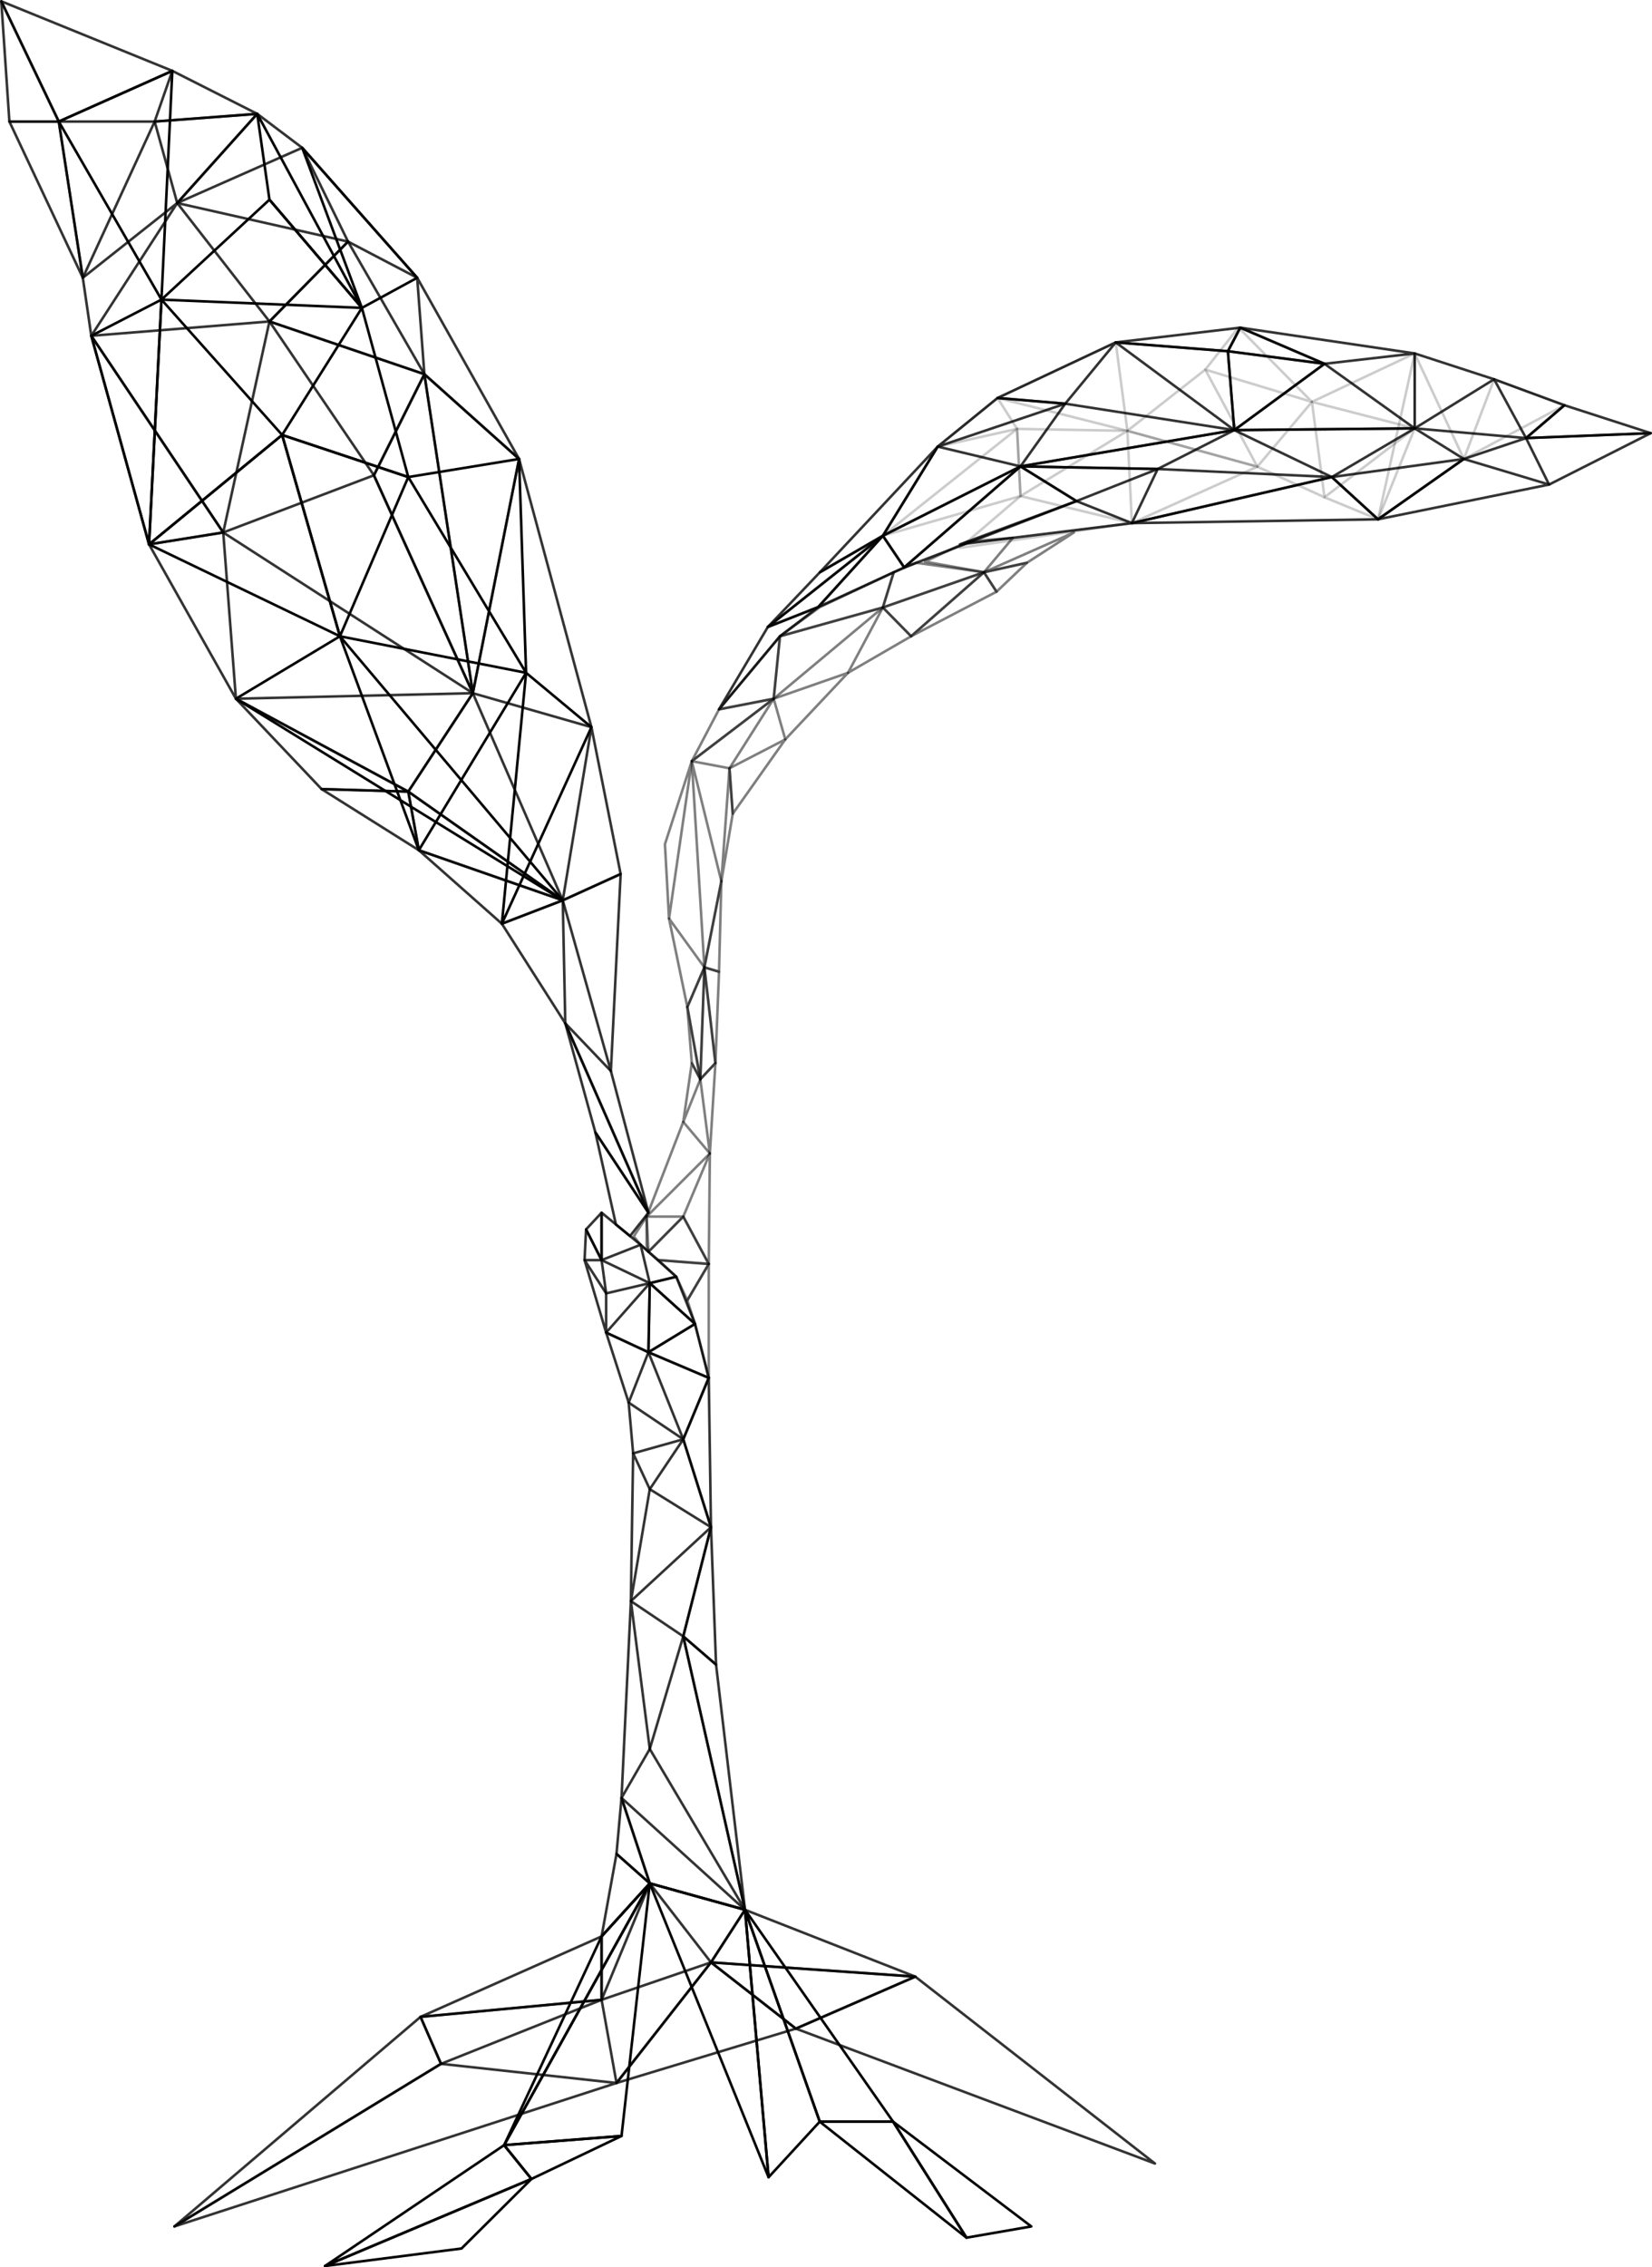 <?xml version="1.0" encoding="UTF-8"?>
<svg xmlns="http://www.w3.org/2000/svg" viewBox="0 0 263.982 362.228">
  <defs>
    <style>.cls-1{mix-blend-mode:overlay;}.cls-2,.cls-3,.cls-4{mix-blend-mode:screen;}.cls-2,.cls-5{opacity:.8;}.cls-3{opacity:.5;}.cls-5{mix-blend-mode:lighten;}.cls-4{opacity:.2;}.cls-6{isolation:isolate;}</style>
  </defs>
  <g class="cls-6">
    <g id="Layer_7">
      <g class="cls-1">
        <path d="m51.933,362.228c-.091,0-.173-.061-.197-.151-.027-.099.024-.202.118-.242l32.986-13.903c.09-.038.195-.007.249.075.055.081.044.19-.026.259l-11.177,11.11c-.032.032-.073.052-.118.058l-21.809,2.793c-.009.001-.018.002-.026.002Zm32.095-13.51l-30.636,12.913,20.256-2.594,10.381-10.319Z"></path>
      </g>
      <g class="cls-1">
        <path d="m84.92,348.324c-.06,0-.119-.027-.159-.076l-4.362-5.406c-.048-.059-.059-.14-.029-.21.03-.069.096-.117.172-.123l18.759-1.462c.097-.014.188.056.213.151.026.095-.021.195-.109.237l-14.397,6.869c-.028.014-.058.02-.088.02Zm-3.959-5.437l4.017,4.978,13.258-6.325-17.275,1.347Z"></path>
      </g>
      <g class="cls-1">
        <path d="m51.934,362.228c-.073,0-.143-.039-.18-.107-.05-.093-.022-.208.065-.267l28.624-19.309c.088-.059.207-.041.274.041l4.362,5.407c.04.05.055.116.039.178-.016.062-.06.113-.119.139l-32.986,13.903c-.026.011-.053.016-.08.016Zm28.583-19.239l-26.732,18.033,30.805-12.984-4.074-5.049Z"></path>
      </g>
      <g class="cls-1">
        <path d="m122.813,348.052c-.082,0-.158-.049-.189-.128l-18.982-46.957c-.029-.072-.015-.155.037-.213.052-.058.132-.081.207-.061l15.217,4.225c.082.023.142.094.149.179l3.766,42.732c.009.101-.057.193-.156.217-.016.004-.032.006-.048.006Zm-18.637-46.854l18.313,45.302-3.633-41.226-14.68-4.076Z"></path>
      </g>
      <g class="cls-1">
        <path d="m122.813,348.052c-.022,0-.044-.004-.066-.011-.077-.026-.131-.095-.138-.176l-3.765-42.732c-.009-.103.06-.196.16-.218.102-.021.202.034.236.132l11.944,33.847c.025.071.009.151-.043.206l-8.178,8.884c-.039.043-.094.066-.15.066Zm-3.42-41.342l3.583,40.659,7.781-8.453-11.364-32.205Z"></path>
      </g>
      <g class="cls-1">
        <path d="m80.558,342.918c-.069,0-.134-.035-.172-.094-.041-.063-.043-.144-.007-.21l23.273-41.824c.048-.085.148-.125.241-.095.093.03.152.121.141.218l-4.514,40.361c-.011.097-.09.173-.187.181l-18.759,1.462c-.005,0-.011,0-.016,0Zm22.956-41.039l-22.592,40.601,18.211-1.42,4.382-39.181Z"></path>
      </g>
      <g class="cls-1">
        <path d="m80.558,342.918c-.031,0-.063-.007-.093-.022-.098-.05-.139-.169-.092-.269l15.574-33.349c.009-.018.02-.035.034-.051l7.699-8.475c.07-.077.186-.089.271-.029.085.061.11.175.06.266l-23.273,41.824c-.037.067-.107.105-.179.105Zm15.746-33.439l-13.12,28.096,19.607-35.236-6.486,7.14Z"></path>
      </g>
      <g class="cls-1">
        <path d="m154.435,357.703c-.045,0-.089-.015-.127-.044l-23.445-18.535c-.068-.054-.095-.145-.066-.228.029-.082.106-.137.193-.137h11.722c.07,0,.135.036.173.095l11.722,18.535c.053.084.038.195-.036.262-.039.035-.088.052-.137.052Zm-22.856-18.535l22.043,17.427-11.022-17.427h-11.021Z"></path>
      </g>
      <g class="cls-1">
        <path d="m154.435,357.703c-.069,0-.135-.035-.173-.095l-11.722-18.535c-.053-.084-.038-.193.034-.26.072-.068.183-.073.262-.012l22.081,16.741c.065.049.094.132.075.211-.019.079-.084.139-.164.153l-10.359,1.795c-.012.002-.023.003-.035.003Zm-10.946-17.895l11.046,17.465,9.761-1.691-20.807-15.774Z"></path>
      </g>
      <g class="cls-1">
        <path d="m142.713,339.167h-11.722c-.087,0-.164-.055-.193-.137l-11.944-33.847c-.034-.096.008-.203.099-.25.091-.048.202-.02.261.065l23.666,33.847c.044.062.049.144.014.212-.035.068-.105.11-.181.11Zm-11.577-.409h11.185l-22.582-32.296,11.397,32.296Z"></path>
      </g>
      <g class="cls-5">
        <path d="m96.131,319.7c-.013,0-.027-.001-.04-.004-.096-.019-.165-.103-.165-.2v-10.131c0-.051.019-.1.053-.137l7.699-8.475c.067-.074.177-.089.261-.035.084.053.117.159.079.251l-7.699,18.606c-.032.078-.107.126-.189.126Zm.204-10.256v9.023l6.857-16.571-6.857,7.548Z"></path>
      </g>
      <g class="cls-5">
        <path d="m67.2,322.427c-.092,0-.174-.062-.198-.153-.025-.097.023-.198.115-.239l28.931-12.857c.063-.028.136-.022.195.016.058.037.093.102.093.171v10.131c0,.105-.08.194-.185.204l-28.931,2.726c-.006,0-.013,0-.019,0Zm28.727-12.747l-27.502,12.222,27.502-2.592v-9.63Z"></path>
      </g>
      <g class="cls-5">
        <path d="m113.611,313.72c-.063,0-.123-.029-.162-.079l-9.781-12.625c-.054-.07-.057-.166-.008-.239.049-.073.139-.107.224-.083l15.217,4.225c.063.017.113.064.136.124.023.061.016.129-.019.184l-5.436,8.4c-.036.056-.097.091-.163.093h-.009Zm-9.242-12.468l9.227,11.91,5.128-7.924-14.355-3.986Z"></path>
      </g>
      <g class="cls-5">
        <path d="m146.257,315.998s-.01,0-.014,0l-32.646-2.279c-.072-.005-.136-.048-.169-.113-.032-.065-.028-.142.011-.202l5.436-8.4c.053-.082.156-.115.246-.079l27.21,10.678c.094.037.147.137.125.236-.021.093-.104.159-.199.159Zm-32.286-2.663l30.97,2.162-25.813-10.13-5.157,7.969Z"></path>
      </g>
      <g class="cls-5">
        <path d="m98.515,332.99c-.016,0-.033-.002-.049-.006-.078-.02-.138-.083-.152-.162l-2.383-13.29c-.018-.099.04-.197.135-.229l17.479-5.981c.086-.03.181,0,.233.075s.05.173-.006.245l-15.096,19.271c-.039.05-.099.078-.161.078Zm-2.151-13.358l2.272,12.668,14.39-18.368-16.661,5.701Z"></path>
      </g>
      <g class="cls-5">
        <path d="m70.471,329.929c-.079,0-.154-.046-.188-.123l-3.271-7.502c-.026-.06-.022-.129.011-.186.033-.056.092-.093.157-.1l28.931-2.726c.1-.007.194.057.218.156.024.099-.029.2-.123.238l-25.66,10.228c-.025.01-.05.014-.076.014Zm-2.971-7.529l3.079,7.062,24.154-9.628-27.233,2.566Z"></path>
      </g>
      <g class="cls-5">
        <path d="m27.869,355.908c-.064,0-.126-.03-.166-.085-.063-.086-.048-.206.033-.276l39.331-33.482c.049-.042.115-.058.179-.044.063.015.115.058.141.117l3.271,7.502c.041.094.006.203-.081.256l-42.603,25.98c-.033.02-.07.03-.106.03Zm39.254-33.352l-37.15,31.625,40.24-24.539-3.09-7.086Z"></path>
      </g>
      <g class="cls-5">
        <path d="m127.174,324.303c-.045,0-.089-.015-.126-.043l-13.563-10.583c-.071-.055-.097-.151-.065-.234.032-.084.113-.14.205-.131l32.646,2.279c.094.007.171.077.187.169.016.093-.033.184-.12.222l-19.083,8.305c-.026.012-.054.017-.082.017Zm-12.91-10.538l12.94,10.097,18.206-7.923-31.145-2.174Z"></path>
      </g>
      <g class="cls-5">
        <path d="m98.515,332.99c-.066,0-.13-.032-.169-.089-.05-.073-.047-.171.008-.242l15.096-19.271c.07-.089.198-.105.287-.035l13.563,10.584c.06.047.089.124.075.199-.014.075-.069.136-.142.158l-28.66,8.687c-.02.006-.039.009-.059.009Zm15.131-19.188l-14.571,18.6,27.663-8.385-13.092-10.215Z"></path>
      </g>
      <g class="cls-5">
        <path d="m184.559,345.859c-.024,0-.048-.004-.072-.013l-57.385-21.556c-.078-.029-.13-.103-.133-.186-.002-.083.046-.159.123-.192l19.083-8.305c.069-.03.148-.02.207.026l38.302,29.861c.08.062.102.173.052.261-.037.066-.106.105-.178.105Zm-56.84-21.774l55.658,20.908-37.149-28.962-18.509,8.055Z"></path>
      </g>
      <g class="cls-5">
        <path d="m27.868,355.908c-.078,0-.152-.045-.186-.119-.043-.094-.009-.206.079-.26l42.603-25.98c.039-.024.083-.034.129-.029l28.043,3.062c.096.01.171.086.181.182.01.096-.049.186-.14.215l-70.646,22.918c-.021.007-.042.01-.063.01Zm42.65-25.973l-41.058,25.037,68.084-22.087-27.026-2.951Z"></path>
      </g>
      <g class="cls-2">
        <path d="m119.047,305.32c-.071,0-.138-.036-.176-.1l-15.217-25.693c-.029-.049-.036-.108-.02-.163l5.351-17.992c.027-.089.112-.142.203-.146.093.003.172.069.193.159l9.865,43.686c.022.098-.03.198-.124.235-.024.01-.05.014-.075.014Zm-14.995-25.925l14.51,24.5-9.407-41.657-5.103,17.157Z"></path>
      </g>
      <g class="cls-2">
        <path d="m99.317,287.445c-.019,0-.039-.003-.057-.008-.091-.026-.151-.111-.147-.206l1.497-31.444c.005-.106.09-.19.196-.195.108.007.197.073.211.178l3.017,23.625c.006.044-.003.089-.026.128l-4.514,7.819c-.037.064-.105.102-.177.102Zm1.59-29.305l-1.345,28.269,4.058-7.029-2.712-21.24Z"></path>
      </g>
      <g class="cls-2">
        <path d="m119.047,305.32c-.018,0-.037-.002-.055-.008l-15.217-4.225c-.066-.018-.118-.068-.139-.132l-4.514-13.649c-.029-.088.005-.185.082-.236.078-.051.18-.043.249.02l19.73,17.875c.07.063.088.167.042.25-.036.067-.106.106-.179.106Zm-15.057-4.598l14.28,3.965-18.516-16.774,4.236,12.809Z"></path>
      </g>
      <g class="cls-2">
        <path d="m96.131,309.57c-.031,0-.062-.007-.09-.021-.082-.04-.127-.13-.111-.22l2.383-13.187c.013-.073.064-.133.134-.157.07-.024.147-.008.203.04l5.316,4.712c.041.036.066.087.069.142.003.055-.016.108-.053.149l-7.699,8.475c-.04.044-.095.067-.151.067Zm2.52-12.997l-2.192,12.128,7.08-7.794-4.889-4.334Z"></path>
      </g>
      <g class="cls-2">
        <path d="m103.83,301.095c-.049,0-.097-.018-.136-.052l-5.316-4.712c-.049-.043-.074-.107-.068-.171l.802-8.937c.009-.097.084-.174.18-.185.095-.01.187.047.217.139l4.514,13.649c.029.088-.004.184-.082.235-.034.022-.073.034-.112.034Zm-5.103-5.001l4.67,4.14-3.966-11.992-.705,7.852Z"></path>
      </g>
      <g class="cls-2">
        <path d="m109.182,261.634c-.04,0-.08-.012-.114-.035l-8.368-5.633c-.052-.035-.085-.092-.09-.154-.005-.062.019-.123.065-.166l12.797-11.802c.067-.062.165-.071.243-.026.078.046.116.138.094.226l-4.429,17.435c-.016.064-.063.117-.125.141-.024.009-.048.014-.073.014Zm-8.04-5.863l7.913,5.326,4.188-16.486-12.101,11.16Z"></path>
      </g>
      <g class="cls-2">
        <path d="m100.814,256.001c-.006,0-.012,0-.017,0-.106-.009-.188-.097-.188-.204,0-1.294.356-23.385.359-23.608.002-.096.069-.177.162-.197.093-.019.188.028.228.114l2.658,5.725c.017.038.023.079.016.12l-3.017,17.88c-.017.099-.103.171-.201.171Zm.549-22.914c-.053,3.287-.236,14.789-.312,20.075l2.568-15.217-2.256-4.858Z"></path>
      </g>
      <g class="cls-2">
        <path d="m119.047,305.32c-.094,0-.178-.065-.199-.159l-9.865-43.686c-.019-.086.019-.175.094-.22.075-.046.172-.038.239.02l5.239,4.514c.039.034.064.08.07.131l4.626,39.172c.013.108-.061.207-.169.226-.012.002-.023.003-.035.003Zm-9.529-43.331l8.868,39.269-4.158-35.211-4.71-4.058Z"></path>
      </g>
      <g class="cls-2">
        <path d="m114.421,266.148c-.048,0-.096-.017-.133-.05l-5.239-4.514c-.059-.051-.084-.13-.065-.205l4.429-17.435c.025-.098.121-.162.22-.153.101.011.179.094.183.196l.81,21.949c.003.081-.042.156-.116.192-.028.014-.059.02-.089.02Zm-5.01-4.791l4.788,4.126-.74-20.06-4.048,15.935Z"></path>
      </g>
      <g class="cls-2">
        <path d="m113.611,244.199c-.088,0-.168-.057-.195-.143l-4.429-14.051c-.014-.046-.012-.095.006-.14l4.074-9.812c.037-.089.132-.139.227-.123.095.018.165.101.166.198l.355,23.864c.001.102-.072.189-.172.205-.011.002-.022.003-.033.003Zm-4.212-14.246l3.986,12.647-.32-21.478-3.667,8.832Z"></path>
      </g>
      <g class="cls-2">
        <path d="m113.611,244.199c-.037,0-.075-.01-.108-.031l-9.781-6.077c-.047-.029-.08-.077-.092-.131-.012-.054,0-.111.03-.157l5.351-7.974c.044-.065.12-.098.199-.089.078.011.142.066.166.141l4.429,14.051c.026.081-.002.171-.07.223-.037.029-.081.043-.125.043Zm-9.493-6.344l9.132,5.675-4.135-13.12-4.997,7.445Z"></path>
      </g>
      <g class="cls-2">
        <path d="m101.172,232.397c-.041,0-.082-.012-.116-.036-.05-.034-.082-.089-.087-.15l-.714-8.11c-.007-.079.032-.154.1-.194.068-.04.153-.038.218.006l8.723,5.861c.066.044.1.123.088.202-.013.079-.07.143-.147.164l-8.009,2.249c-.018.005-.037.007-.055.007Zm-.473-7.906l.655,7.438,7.346-2.063-8.001-5.375Z"></path>
      </g>
      <g class="cls-2">
        <path d="m109.182,230.148h-.001c-.083,0-.158-.052-.189-.129l-5.565-13.903c-.031-.077-.012-.164.047-.222.059-.057.147-.075.223-.042l9.638,4.091c.104.044.152.163.109.266l-4.074,9.812c-.032.077-.106.126-.189.126Zm-5.192-13.727l5.196,12.982,3.804-9.162-9-3.82Z"></path>
      </g>
      <g class="cls-2">
        <path d="m100.459,224.287h-.006c-.086-.003-.162-.06-.188-.142l-3.601-11.183c-.025-.078-.002-.162.059-.216.061-.053.148-.067.222-.032l6.759,3.141c.098.046.144.159.104.26l-3.158,8.042c-.031.079-.106.13-.19.13Zm-3.263-11.005l3.282,10.193,2.879-7.33-6.161-2.863Z"></path>
      </g>
      <g class="cls-2">
        <path d="m103.617,216.245c-.029,0-.059-.006-.086-.019l-6.759-3.141c-.058-.027-.101-.08-.114-.143-.013-.063.004-.129.047-.177l6.973-7.9c.057-.064.149-.087.228-.055.08.031.132.109.13.195l-.213,11.041c-.001.069-.038.133-.096.169-.033.021-.071.031-.108.031Zm-6.425-3.416l6.227,2.894.196-10.171-6.423,7.277Z"></path>
      </g>
      <g class="cls-2">
        <path d="m96.858,206.84c-.041,0-.081-.013-.116-.036-.047-.033-.079-.084-.087-.141l-.726-5.316c-.01-.074.021-.149.082-.193.061-.044.141-.051.209-.019l7.699,3.68c.078.038.124.12.115.206-.009.086-.072.157-.157.177l-6.973,1.636c-.015.004-.031.006-.047.006Zm-.472-5.173l.645,4.718,6.188-1.452-6.832-3.266Z"></path>
      </g>
      <g class="cls-2">
        <path d="m96.858,213.103c-.089,0-.17-.058-.196-.146l-3.447-11.58c-.029-.097.018-.201.11-.244.092-.043.202-.011.257.074l3.447,5.316c.022.033.033.072.033.111v6.264c0,.101-.074.188-.175.202-.01.001-.02.002-.03.002Zm-2.846-10.482l2.642,8.874v-4.8l-2.642-4.073Z"></path>
      </g>
      <g class="cls-2">
        <path d="m96.131,201.524h-2.721c-.056,0-.109-.023-.148-.063-.038-.041-.059-.095-.056-.151l.242-4.907c.005-.093.071-.171.162-.19.091-.018.183.025.225.108l2.479,4.907c.032.063.029.139-.008.199-.037.061-.103.097-.174.097Zm-2.506-.409h2.174l-1.981-3.92-.193,3.92Z"></path>
      </g>
      <g class="cls-2">
        <path d="m96.131,201.524c-.076,0-.147-.042-.182-.112l-2.479-4.907c-.039-.076-.026-.169.033-.231l2.479-2.669c.057-.062.146-.081.224-.052.078.031.13.106.13.19v7.576c0,.095-.065.177-.157.199-.016.004-.032.006-.047.006Zm-2.233-5.077l2.028,4.014v-6.197l-2.028,2.183Z"></path>
      </g>
      <g class="cls-2">
        <path d="m96.131,201.524c-.04,0-.081-.012-.115-.036-.056-.038-.089-.101-.089-.169v-7.576c0-.079.046-.151.117-.185.072-.034.156-.023.217.027l6.235,5.122c.056.046.083.118.072.19-.011.071-.06.132-.127.158l-6.235,2.454c-.024.01-.049.014-.075.014Zm.204-7.348v6.843l5.632-2.216-5.632-4.627Z"></path>
      </g>
      <g class="cls-2">
        <path d="m103.83,205.204c-.037,0-.074-.01-.107-.03-.046-.029-.08-.074-.092-.127l-1.463-6.134c-.021-.087.017-.177.094-.223.077-.045.174-.037.241.024l5.695,5.112c.057.051.08.129.062.202-.019.074-.076.131-.15.149l-4.232,1.022c-.016.004-.032.006-.048.006Zm-1.113-5.748l1.264,5.297,3.655-.883-4.919-4.414Z"></path>
      </g>
      <g class="cls-2">
        <path d="m103.617,216.245c-.035,0-.07-.009-.102-.027-.065-.037-.104-.107-.103-.181l.213-11.041c.002-.08.05-.152.123-.184.073-.032.159-.018.218.036l7.228,6.512c.048.043.073.107.067.171-.006.064-.042.122-.097.155l-7.441,4.529c-.033.02-.069.03-.106.03Zm.409-10.794l-.197,10.221,6.889-4.193-6.691-6.028Z"></path>
      </g>
      <g class="cls-2">
        <path d="m113.256,220.335c-.027,0-.054-.005-.08-.016l-9.638-4.091c-.071-.03-.118-.097-.124-.173-.006-.076.032-.15.098-.189l7.441-4.529c.055-.034.123-.039.183-.015.06.024.105.076.121.139l2.198,8.62c.019.075-.006.155-.065.205-.038.033-.085.049-.133.049Zm-9.192-4.328l8.892,3.774-2.027-7.952-6.864,4.179Z"></path>
      </g>
      <g class="cls-2">
        <path d="m111.058,211.715c-.049,0-.098-.018-.137-.053l-7.228-6.511c-.056-.051-.08-.129-.061-.202.019-.073.076-.131.15-.149l4.232-1.022c.099-.022.2.029.238.123l2.996,7.534c.035.088.005.189-.073.243-.035.025-.076.037-.117.037Zm-6.803-6.608l6.289,5.666-2.607-6.556-3.683.89Z"></path>
      </g>
      <g class="cls-3">
        <path d="m113.255,220.335c-.092,0-.175-.062-.198-.154l-2.198-8.62-1.224-3.754c-.018-.056-.011-.117.018-.167l3.425-5.812c.047-.079.141-.117.23-.093.089.024.151.105.151.197v18.198c0,.103-.077.19-.179.203-.009.001-.017.002-.025.002Zm-3.202-12.567l1.199,3.679,1.799,7.054v-15.82l-2.998,5.086Z"></path>
      </g>
      <g class="cls-3">
        <path d="m109.83,207.948s-.006,0-.01,0c-.076-.003-.143-.049-.175-.117l-1.751-3.731-2.819-2.631c-.064-.059-.083-.152-.048-.232.035-.079.119-.128.203-.122l8.041.613c.07.006.133.047.166.109.033.063.031.138-.005.198l-3.425,5.811c-.037.063-.104.101-.176.101Zm-4.05-6.381l2.422,2.26c.019.018.035.039.046.062l1.603,3.416,3.062-5.195-7.133-.544Z"></path>
      </g>
      <g class="cls-3">
        <path d="m113.256,202.137c-.074,0-.144-.04-.18-.107l-4.074-7.565c-.029-.055-.032-.119-.008-.176l4.25-10.086c.038-.089.134-.143.23-.121.096.02.164.104.163.202l-.176,17.651c-.001.093-.065.174-.156.196-.016.004-.033.006-.049.006Zm-3.847-7.78l3.651,6.78.158-15.818-3.809,9.039Z"></path>
      </g>
      <g class="cls-3">
        <path d="m113.256,202.137c-.005,0-.01,0-.016,0l-8.041-.613c-.042-.004-.083-.02-.115-.047l-1.597-1.331c-.044-.036-.071-.09-.073-.147-.003-.057.019-.113.059-.153l5.565-5.62c.046-.046.11-.067.174-.059.064.009.12.048.151.105l4.074,7.565c.035.066.032.146-.009.208-.038.058-.103.093-.172.093Zm-7.96-1.017l7.603.58-3.766-6.992-5.213,5.266,1.376,1.147Z"></path>
      </g>
      <g class="cls-3">
        <path d="m103.617,200.192c-.016,0-.032-.002-.048-.006-.07-.017-.125-.069-.147-.137l-.289-.918c-.006-.02-.009-.041-.009-.062v-4.703c0-.113.091-.204.204-.204h5.853c.083,0,.157.049.189.126s.015.164-.043.222l-5.565,5.62c-.039.039-.091.061-.145.061Zm-.084-1.154l.177.564,4.981-5.031h-5.159v4.467Z"></path>
      </g>
      <g class="cls-3">
        <path d="m103.617,200.192c-.049,0-.098-.018-.137-.052l-1.25-1.122-1.112-1.357c-.056-.069-.062-.166-.013-.241l2.052-3.164c.048-.074.139-.108.224-.086.086.023.147.099.151.187l.289,5.62c.004.082-.042.159-.116.195-.028.014-.058.02-.088.02Zm-2.088-2.675l.996,1.219.863.772-.231-4.5-1.627,2.509Z"></path>
      </g>
      <g class="cls-3">
        <path d="m103.329,194.572c-.039,0-.077-.011-.112-.033-.081-.053-.114-.155-.079-.245l5.853-15.129c.026-.067.086-.116.157-.128.072-.013.144.015.19.07l4.25,5.043c.069.081.063.201-.012.276l-10.104,10.086c-.039.04-.092.06-.144.06Zm5.919-14.937l-5.38,13.906,9.287-9.271-3.907-4.635Z"></path>
      </g>
      <g class="cls-3">
        <path d="m113.432,184.486c-.102,0-.19-.076-.203-.179l-1.524-11.859c-.008-.06.012-.121.054-.166l2.413-2.577c.059-.063.151-.082.23-.048.079.034.129.114.123.2l-.89,14.436c-.006.105-.092.188-.197.192h-.007Zm-1.309-11.994l1.237,9.628.722-11.72-1.959,2.092Z"></path>
      </g>
      <g class="cls-3">
        <path d="m109.182,179.443c-.018,0-.035-.002-.053-.007-.1-.027-.164-.124-.149-.227l1.363-9.394c.013-.087.08-.157.167-.172.087-.014.174.028.215.106l1.363,2.577c.028.053.031.116.009.171l-2.726,6.817c-.032.079-.108.129-.19.129Zm1.476-8.948l-1.026,7.069,2.052-5.13-1.026-1.939Z"></path>
      </g>
      <g class="cls-3">
        <path d="m111.908,172.627c-.027,0-.053-.005-.079-.016-.079-.033-.129-.111-.126-.196l.649-17.875c.004-.107.089-.193.196-.197.101-.006.199.074.211.181l1.765,15.298c.007.06-.013.119-.054.163l-2.413,2.577c-.039.042-.094.065-.149.065Zm.755-15.373l-.531,14.63,1.975-2.109-1.444-12.521Z"></path>
      </g>
      <g class="cls-3">
        <path d="m114.321,170.05c-.103,0-.191-.077-.203-.181l-1.765-15.298c-.008-.068.019-.136.072-.18.052-.044.124-.06.19-.039l2.34.7c.089.027.149.111.146.204l-.575,14.598c-.004.107-.09.192-.196.196h-.008Zm-1.526-15.218l1.426,12.361.465-11.796-1.891-.566Z"></path>
      </g>
      <g class="cls-3">
        <path d="m114.897,155.452c-.02,0-.039-.003-.059-.009l-2.34-.7c-.101-.03-.162-.132-.142-.235l2.712-13.749c.021-.104.119-.177.223-.164.106.012.184.102.182.208l-.373,14.45c-.002.064-.033.123-.084.16-.035.026-.078.039-.12.039Zm-2.103-1.047l1.906.57.304-11.769-2.209,11.199Z"></path>
      </g>
      <g class="cls-3">
        <path d="m111.908,172.627c-.098,0-.183-.07-.201-.168l-2.074-11.538c-.007-.039-.002-.08.013-.117l2.723-6.337c.039-.091.135-.142.233-.119.096.021.163.108.159.207l-.648,17.875c-.004.104-.086.189-.19.197-.005,0-.01,0-.015,0Zm-1.862-11.718l1.727,9.605.54-14.881-2.267,5.275Z"></path>
      </g>
      <g class="cls-3">
        <path d="m111.908,172.627c-.074,0-.145-.04-.181-.109l-1.363-2.577c-.013-.024-.021-.052-.023-.079l-.711-8.961c-.009-.109.07-.205.178-.219.107-.011.208.06.227.167l2.074,11.538c.018.099-.039.197-.135.23-.022.008-.045.011-.067.011Zm-1.163-2.84l.729,1.378-1.109-6.17.38,4.792Z"></path>
      </g>
      <g class="cls-3">
        <path d="m109.834,161.089c-.007,0-.014,0-.021,0-.089-.009-.161-.075-.18-.162l-2.928-14.14c-.02-.094.03-.19.118-.229.088-.039.192-.011.248.067l5.651,7.804c.042.058.051.135.022.201l-2.723,6.337c-.033.076-.107.124-.188.124Zm-2.534-13.453l2.603,12.571,2.421-5.633-5.023-6.937Z"></path>
      </g>
      <g class="cls-3">
        <path d="m112.557,154.752s-.009,0-.014,0c-.103-.007-.184-.089-.19-.192l-2.012-32.943c-.006-.105.069-.199.173-.214.105-.017.204.051.229.153l4.724,19.194c.007.029.008.059.002.089l-2.712,13.749c-.019.096-.104.165-.2.165Zm-1.67-30.903l1.777,29.099,2.396-12.145-4.173-16.954Z"></path>
      </g>
      <g class="cls-3">
        <path d="m106.906,146.948s-.006,0-.009,0c-.105-.005-.189-.088-.195-.193l-.651-11.874c-.001-.025.002-.05.01-.074l4.29-13.265c.033-.101.137-.161.241-.136.103.024.171.123.156.228l-3.639,25.14c-.015.101-.101.175-.202.175Zm-.445-12.052l.536,9.786,2.999-20.719-3.536,10.933Z"></path>
      </g>
      <g class="cls-3">
        <path d="m116.568,122.95c-.013,0-.025-.001-.038-.004l-6.023-1.141c-.079-.015-.142-.075-.161-.154-.019-.079.011-.161.075-.209l13.085-9.973c.078-.061.189-.055.262.012.073.067.087.177.034.26l-7.062,11.113c-.038.06-.104.095-.173.095Zm-5.534-1.461l5.435,1.03,6.374-10.03-11.809,9.001Z"></path>
      </g>
      <g class="cls-3">
        <path d="m115.269,141.002c-.008,0-.016,0-.025-.001-.108-.013-.188-.109-.18-.218l1.298-18.053c.007-.107.097-.19.204-.19h0c.107,0,.196.083.204.19l.52,7.264c.001.016,0,.033-.002.049l-1.818,10.789c-.017.099-.103.171-.201.171Zm1.298-15.4l-.786,10.927,1.101-6.53-.315-4.397Z"></path>
      </g>
      <g class="cls-3">
        <path d="m117.087,130.214c-.018,0-.037-.002-.055-.008-.083-.023-.143-.096-.149-.182l-.52-7.264c-.006-.081.037-.159.11-.196l8.919-4.613c.083-.043.186-.024.248.048.062.071.067.175.013.252l-8.399,11.877c-.039.055-.102.086-.167.086Zm-.306-7.349l.469,6.559,7.585-10.725-8.054,4.165Z"></path>
      </g>
      <g class="cls-3">
        <path d="m125.486,118.337c-.016,0-.032-.002-.048-.006-.071-.017-.128-.072-.148-.143l-1.857-6.501c-.03-.104.027-.213.129-.249l11.882-4.144c.089-.031.187.003.239.082.051.079.042.183-.023.251l-10.026,10.644c-.039.041-.093.064-.149.064Zm-1.607-6.576l1.705,5.969,9.206-9.774-10.911,3.805Z"></path>
      </g>
      <g class="cls-3">
        <path d="m110.545,121.809c-.047,0-.094-.016-.132-.048-.073-.062-.094-.166-.049-.251l4.351-8.28c.029-.055.081-.094.142-.106l8.733-1.693c.093-.019.187.03.225.117.039.087.013.189-.063.246l-13.085,9.972c-.037.028-.081.042-.124.042Zm4.487-8.302l-3.876,7.375,11.655-8.883-7.779,1.508Z"></path>
      </g>
      <g class="cls-3">
        <path d="m114.897,113.529c-.071,0-.139-.037-.176-.1-.044-.074-.036-.169.019-.235l9.735-11.673c.057-.069.153-.092.236-.057.083.035.133.12.124.209l-1.001,9.981c-.009.09-.076.163-.165.18l-8.733,1.693c-.013.003-.026.004-.039.004Zm9.465-11.235l-8.94,10.72,8.02-1.555.92-9.166Zm-.732,9.337h.004-.004Z"></path>
      </g>
      <g class="cls-3">
        <path d="m123.63,111.836c-.033,0-.066-.008-.096-.024-.073-.039-.116-.118-.108-.201l1.001-9.98c.008-.084.067-.154.148-.177l16.446-4.596c.093-.027.191.016.236.102.045.085.024.19-.05.252l-17.448,14.576c-.038.031-.084.048-.131.048Zm1.191-10.026l-.938,9.343,16.333-13.645-15.396,4.302Z"></path>
      </g>
      <g class="cls-3">
        <path d="m135.512,107.692c-.052,0-.103-.02-.142-.057-.066-.063-.081-.163-.038-.243l5.565-10.433c.031-.057.087-.097.151-.106.065-.008.13.013.175.059l4.515,4.596c.044.045.065.108.057.171-.009.063-.046.118-.1.149l-10.08,5.837c-.032.019-.067.028-.102.028Zm5.615-10.295l-5.097,9.555,9.232-5.346-4.135-4.209Z"></path>
      </g>
      <g class="cls-3">
        <path d="m124.631,101.856c-.077,0-.149-.043-.184-.115-.043-.089-.016-.196.063-.254l6.384-4.658,11.83-5.586c.073-.035.16-.023.221.03.061.053.085.137.062.215l-1.735,5.628c-.021.066-.073.118-.14.137l-16.446,4.596c-.018.005-.037.008-.055.008Zm17.849-10.046l-11.378,5.368-5.439,3.973,15.251-4.262,1.566-5.079Zm-1.403,5.245h.004-.004Z"></path>
      </g>
      <g class="cls-3">
        <path d="m145.592,101.856c-.053,0-.106-.021-.146-.061l-4.515-4.596c-.049-.05-.069-.122-.053-.19.016-.068.066-.124.132-.147l16.152-5.628c.092-.033.195.006.244.09.049.084.032.192-.042.257l-11.637,10.224c-.039.034-.087.051-.135.051Zm-4.143-4.714l4.153,4.228,10.705-9.405-14.858,5.177Z"></path>
      </g>
      <g class="cls-3">
        <path d="m141.077,97.26c-.052,0-.103-.02-.142-.057-.055-.054-.076-.134-.054-.207l1.735-5.628c.018-.058.061-.105.116-.128l3.61-1.517c.034-.014.071-.019.108-.014l10.807,1.517c.094.013.166.088.175.182.009.094-.047.182-.136.213l-16.152,5.628c-.022.007-.045.011-.067.011Zm1.902-5.681l-1.588,5.151,14.972-5.217-9.914-1.392-3.47,1.458Z"></path>
      </g>
      <g class="cls-3">
        <path d="m157.23,91.632c-.012,0-.024-.001-.036-.003l-9.414-1.701c-.087-.016-.155-.086-.166-.175-.012-.088.035-.174.115-.212l6.746-3.184c.022-.01.046-.017.07-.019l7.292-.616c.085-.009.161.036.199.11.038.073.028.162-.025.226l-4.625,5.501c-.039.047-.097.073-.157.073Zm-8.749-1.993l8.669,1.566,4.232-5.034-6.765.571-6.136,2.896Z"></path>
      </g>
      <g class="cls-3">
        <path d="m159.241,94.738c-.008,0-.016,0-.024-.001-.061-.007-.115-.041-.148-.092l-2.011-3.106c-.036-.056-.043-.127-.017-.189.025-.062.08-.108.145-.122l6.868-1.517c.091-.018.182.023.225.104.043.081.027.181-.039.244l-4.857,4.623c-.038.036-.089.056-.141.056Zm-1.68-3.175l1.717,2.652,4.147-3.947-5.864,1.295Z"></path>
      </g>
      <g class="cls-3">
        <path d="m145.593,101.856c-.066,0-.13-.032-.169-.089-.058-.085-.044-.201.034-.269l11.637-10.224c.045-.039.104-.058.163-.049.059.008.111.042.144.091l2.011,3.106c.031.048.041.107.026.163-.015.056-.052.103-.103.129l-13.649,7.118c-.03.016-.062.023-.094.023Zm11.594-10.119l-10.186,8.949,11.947-6.23-1.76-2.719Z"></path>
      </g>
      <g class="cls-3">
        <path d="m157.229,91.632c-.087,0-.166-.055-.194-.141-.033-.1.016-.208.112-.251l14.369-6.357c.097-.044.212-.004.263.09.051.094.021.211-.069.269l-7.501,4.84c-.02.013-.043.023-.067.028l-6.868,1.517c-.015.003-.03.005-.044.005Zm12.068-5.32l-10.113,4.474,4.834-1.067,5.28-3.407Zm-5.199,3.598h.004-.004Z"></path>
      </g>
      <g class="cls-2">
        <path d="m75.557,110.951c-.079,0-.152-.045-.186-.12l-15.808-34.814c-.026-.056-.024-.121.003-.176l8.064-16.15c.04-.08.125-.125.215-.111.088.014.157.083.17.171l7.744,50.964c.015.101-.046.198-.144.227-.019.006-.039.008-.058.008Zm-15.581-35.014l15.157,33.382-7.426-48.868-7.732,15.486Z"></path>
      </g>
      <g class="cls-2">
        <path d="m75.557,110.951h-.005c-.099-.002-.183-.076-.197-.174l-7.744-50.964c-.013-.085.029-.17.105-.211.075-.041.169-.03.234.028l15.13,13.544c.054.048.078.121.064.192l-7.386,37.42c-.019.096-.103.165-.201.165Zm-7.456-50.637l7.483,49.244,7.136-36.157-14.619-13.087Z"></path>
      </g>
      <g class="cls-2">
        <path d="m59.75,76.137c-.068,0-.131-.033-.169-.09l-16.692-24.573c-.049-.073-.047-.169.006-.239.053-.07.146-.097.229-.069l24.756,8.423c.056.019.101.061.123.116.023.054.02.116-.006.169l-8.064,16.15c-.032.065-.097.108-.169.113-.005,0-.009,0-.014,0Zm-16.18-24.388l16.153,23.779,7.803-15.628-23.956-8.151Z"></path>
      </g>
      <g class="cls-2">
        <path d="m75.557,110.951c-.038,0-.077-.011-.111-.033l-39.885-25.676c-.065-.042-.101-.117-.093-.193.008-.077.058-.142.131-.17l24.078-9.138c.1-.039.214.008.258.107l15.808,34.814c.038.082.016.18-.053.239-.038.033-.086.05-.134.05Zm-39.434-25.833l38.961,25.081-15.441-34.007-23.519,8.926Z"></path>
      </g>
      <g class="cls-2">
        <path d="m35.672,85.275c-.067,0-.131-.033-.17-.09l-21.084-31.421c-.04-.06-.046-.138-.014-.203.032-.066.095-.109.168-.115l28.469-2.29c.064-.005.128.021.17.07.043.049.06.115.046.178l-7.386,33.711c-.018.08-.081.142-.162.157-.013.002-.026.004-.038.004Zm-20.72-31.45l20.622,30.733,7.224-32.973-27.846,2.24Z"></path>
      </g>
      <g class="cls-2">
        <path d="m23.816,87.173c-.09,0-.172-.06-.197-.15l-9.228-33.319c-.027-.097.021-.198.112-.24.09-.042.199-.011.255.072l21.084,31.421c.039.058.046.132.018.196-.028.064-.086.109-.155.12l-11.856,1.898c-.011.002-.022.003-.033.003Zm-8.694-32.361l8.842,31.925,11.36-1.819-20.202-30.106Z"></path>
      </g>
      <g class="cls-2">
        <path d="m37.698,111.836c-.072,0-.141-.039-.178-.104l-13.882-24.663c-.033-.058-.035-.129-.006-.189.029-.06.086-.102.152-.113l11.856-1.898c.057-.01.114.006.159.041.045.035.073.088.077.145l2.026,26.561c.007.096-.053.183-.145.211-.02.006-.04.009-.059.009Zm-13.56-24.712l13.286,23.604-1.939-25.421-11.347,1.817Z"></path>
      </g>
      <g class="cls-2">
        <path d="m65.24,126.674c-.033,0-.066-.008-.097-.024l-27.542-14.838c-.082-.044-.123-.137-.102-.228.022-.09.101-.155.194-.157l37.859-.885c.072-.005.146.039.183.105.037.067.034.148-.008.212l-10.317,15.723c-.039.06-.104.092-.171.092Zm-26.765-14.856l26.697,14.383,10-15.241-36.697.858Z"></path>
      </g>
      <g class="cls-2">
        <path d="m65.241,126.674h-.006l-13.852-.401c-.054-.002-.105-.025-.142-.064l-13.69-14.437c-.069-.073-.075-.185-.014-.265.061-.079.171-.103.259-.056l27.542,14.838c.083.045.125.141.1.233-.024.09-.105.151-.197.151Zm-13.762-.807l12.905.373-25.659-13.824,12.754,13.451Z"></path>
      </g>
      <g class="cls-2">
        <path d="m82.943,73.531c-.049,0-.098-.017-.136-.052l-15.13-13.544c-.039-.035-.063-.084-.068-.137l-1.149-15.404c-.007-.095.053-.183.145-.211.092-.028.191.012.237.095l16.279,28.948c.049.087.028.197-.05.26-.038.03-.083.045-.128.045Zm-14.932-13.846l14.149,12.666-15.223-27.071,1.074,14.405Z"></path>
      </g>
      <g class="cls-2">
        <path d="m67.813,59.987c-.022,0-.044-.004-.066-.011l-24.756-8.423c-.067-.022-.117-.078-.133-.146-.016-.069.004-.14.053-.19l12.557-12.761c.045-.046.109-.066.172-.059.064.008.12.045.151.101l12.199,21.184c.043.074.035.166-.019.232-.039.048-.098.075-.158.075Zm-24.381-8.716l23.933,8.143-11.794-20.48-12.14,12.337Z"></path>
      </g>
      <g class="cls-2">
        <path d="m66.664,44.583c-.032,0-.064-.008-.095-.023l-11.05-5.78c-.039-.02-.07-.052-.089-.091l-7.323-14.987c-.045-.092-.015-.203.07-.26.085-.057.199-.043.267.034l18.373,20.767c.065.074.069.184.008.262-.04.051-.1.079-.161.079Zm-10.896-6.135l10.008,5.235-16.64-18.808,6.632,13.573Z"></path>
      </g>
      <g class="cls-2">
        <path d="m43.058,51.564s-.008,0-.012,0c-.059-.003-.113-.032-.149-.078l-14.739-18.923c-.053-.068-.057-.162-.011-.235.046-.073.134-.11.218-.09l27.296,6.162c.072.016.13.071.151.142.021.071.002.148-.05.201l-12.557,12.761c-.039.039-.091.061-.146.061Zm-14.226-18.802l14.244,18.288,12.135-12.332-26.38-5.955Z"></path>
      </g>
      <g class="cls-2">
        <path d="m28.319,32.641c-.064,0-.126-.03-.166-.085-.056-.078-.051-.185.013-.257l12.783-14.249c.071-.079.191-.09.275-.027l7.189,5.423c.058.043.088.115.08.187-.008.072-.054.134-.12.164l-19.972,8.825c-.027.012-.055.017-.083.017Zm12.81-14.177l-12.023,13.401,18.784-8.3-6.761-5.1Z"></path>
      </g>
      <g class="cls-2">
        <path d="m28.319,32.641c-.016,0-.031-.002-.047-.005-.073-.017-.13-.072-.15-.145l-3.607-13.017c-.016-.059-.005-.122.03-.172.035-.05.091-.082.152-.086l16.39-1.231c.087-.006.162.039.199.114.037.075.024.165-.031.227l-12.783,14.248c-.039.044-.095.068-.152.068Zm-3.343-13.036l3.44,12.417,12.194-13.592-15.635,1.175Z"></path>
      </g>
      <g class="cls-2">
        <path d="m24.712,19.624c-.063,0-.123-.029-.162-.08-.042-.055-.054-.127-.031-.192l2.823-8.097c.019-.056.062-.1.117-.122.055-.022.116-.02.169.007l13.567,6.865c.082.041.126.132.108.222-.018.09-.094.157-.185.164l-16.39,1.231c-.005,0-.01,0-.015,0Zm2.939-8.013l-2.643,7.581,15.347-1.153-12.704-6.428Z"></path>
      </g>
      <g class="cls-2">
        <path d="m14.588,53.854c-.014,0-.029-.002-.044-.005-.083-.018-.147-.086-.159-.17l-1.355-9.27c-.011-.072.018-.145.075-.19l15.086-11.942c.078-.063.19-.059.265.009.074.068.088.179.034.262l-13.731,21.213c-.038.059-.103.093-.172.093Zm-1.135-9.388l1.259,8.616,12.761-19.715-14.02,11.099Z"></path>
      </g>
      <g class="cls-2">
        <path d="m94.506,116.384c-.019,0-.038-.003-.056-.008l-18.948-5.433c-.102-.029-.165-.132-.144-.236l7.386-37.42c.019-.093.099-.162.194-.165.099-.013.18.059.204.151l11.563,42.853c.019.071-.001.147-.054.199-.039.038-.09.059-.143.059Zm-18.712-5.782l18.42,5.281-11.24-41.657-7.18,36.376Z"></path>
      </g>
      <g class="cls-2">
        <path d="m89.928,144.043c-.041,0-.082-.012-.118-.037l-24.687-17.369c-.09-.063-.114-.187-.053-.279l10.317-15.723c.041-.063.114-.099.188-.091.075.006.14.053.17.122l14.37,33.092c.037.084.013.182-.058.24-.038.031-.083.046-.129.046Zm-24.408-17.627l23.93,16.836-13.93-32.078-10,15.241Z"></path>
      </g>
      <g class="cls-2">
        <path d="m89.928,144.043c-.044,0-.088-.014-.124-.042-.06-.046-.09-.121-.077-.196l4.578-27.66c.016-.097.1-.17.198-.171.117-.01.185.068.204.165l4.669,23.457c.019.093-.029.187-.116.226l-9.247,4.203c-.027.012-.056.018-.085.018Zm4.597-26.724l-4.332,26.175,8.751-3.977-4.418-22.198Z"></path>
      </g>
      <g class="cls-2">
        <path d="m97.614,171.316c-.09,0-.172-.06-.197-.149l-7.686-27.272c-.027-.097.02-.2.112-.242l9.247-4.203c.065-.03.141-.023.2.017.059.04.093.108.089.179l-1.561,31.475c-.005.1-.082.182-.181.193-.008,0-.015.001-.023.001Zm-7.442-27.364l7.3,25.9,1.483-29.892-8.782,3.991Z"></path>
      </g>
      <g class="cls-2">
        <path d="m89.928,144.043c-.022,0-.045-.004-.067-.011l-23.001-8.004c-.07-.024-.121-.084-.134-.157l-1.686-9.365c-.015-.081.021-.164.091-.208.07-.045.16-.043.228.005l24.687,17.369c.083.058.111.17.064.26-.036.07-.107.111-.182.111Zm-22.821-8.362l21.509,7.485-23.086-16.242,1.577,8.758Z"></path>
      </g>
      <g class="cls-2">
        <path d="m66.927,136.04c-.038,0-.075-.01-.109-.031l-15.538-9.766c-.078-.049-.114-.144-.087-.233.027-.088.115-.146.202-.145l13.852.401c.097.003.178.073.195.168l1.686,9.365c.014.08-.02.16-.087.206-.035.023-.074.035-.114.035Zm-14.794-9.744l14.511,9.12-1.575-8.746-12.936-.374Z"></path>
      </g>
      <g class="cls-2">
        <path d="m80.195,147.782c-.049,0-.097-.018-.136-.051l-13.268-11.743c-.073-.065-.09-.172-.041-.256.049-.084.151-.122.244-.09l23.001,8.004c.081.028.136.104.137.19.001.086-.051.163-.131.194l-9.733,3.739c-.024.009-.049.014-.073.014Zm-12.357-11.413l12.399,10.974,9.096-3.494-21.495-7.479Z"></path>
      </g>
      <g class="cls-2">
        <path d="m90.329,163.689c-.068,0-.134-.035-.172-.095l-10.134-15.907c-.033-.052-.041-.116-.022-.174.019-.058.064-.105.121-.127l9.733-3.739c.062-.025.132-.016.187.021s.089.099.09.166l.401,19.646c.002.091-.057.173-.145.2-.02.006-.04.009-.059.009Zm-9.827-16.01l9.608,15.081-.381-18.626-9.228,3.545Z"></path>
      </g>
      <g class="cls-2">
        <path d="m103.617,193.948c-.079,0-.154-.046-.187-.122l-13.288-30.259c-.04-.091-.009-.197.074-.252.082-.055.192-.043.261.029l7.285,7.627c.024.025.041.055.05.089l6.003,22.632c.027.103-.029.21-.13.245-.022.008-.045.012-.068.012Zm-12.634-29.482l11.759,26.778-5.312-20.029-6.447-6.749Z"></path>
      </g>
      <g class="cls-2">
        <path d="m103.617,193.948c-.067,0-.132-.033-.171-.092l-8.483-12.837c-.012-.018-.021-.038-.026-.058l-4.805-17.422c-.029-.103.027-.211.129-.247.101-.038.213.012.256.11l13.288,30.259c.043.097.004.211-.089.262-.031.017-.065.025-.098.025Zm-8.295-13.127l7.143,10.81-11.19-25.48,4.046,14.671Z"></path>
      </g>
      <g class="cls-2">
        <path d="m100.676,197.682c-.047,0-.093-.016-.13-.046l-2.252-1.85c-.035-.029-.06-.069-.07-.113l-3.29-14.721c-.022-.096.029-.194.119-.233.091-.038.196-.006.251.075l8.483,12.837c.049.073.045.17-.01.239l-2.941,3.734c-.034.043-.084.071-.139.077-.007,0-.015.001-.022.001Zm-2.068-2.168l2.036,1.673,2.72-3.454-7.789-11.787,3.033,13.568Z"></path>
      </g>
      <g class="cls-2">
        <path d="m13.234,44.583c-.009,0-.019,0-.028-.002-.089-.013-.16-.082-.174-.171l-3.84-24.959c-.009-.059.008-.119.047-.164.039-.045.095-.071.155-.071h15.319c.07,0,.135.036.172.094.038.059.043.132.014.196l-11.479,24.959c-.034.073-.107.119-.186.119Zm-3.602-24.959l3.701,24.051,11.061-24.051h-14.762Z"></path>
      </g>
      <g class="cls-2">
        <path d="m9.393,19.624c-.076,0-.149-.043-.185-.116L.02.293C-.016.217-.002.126.056.064.114.003.204-.016.282.015l27.331,11.118c.076.031.126.104.127.186.001.082-.046.157-.121.19l-18.142,8.097c-.027.012-.055.018-.083.018ZM.617.593l8.875,18.558,17.522-7.82L.617.593Z"></path>
      </g>
      <g class="cls-2">
        <path d="m9.393,19.624H1.501c-.108,0-.197-.084-.204-.191L0,.218C-.006.121.058.032.153.007c.096-.026.194.021.236.109l9.189,19.215c.03.064.026.138-.012.197-.037.06-.103.096-.173.096Zm-7.701-.409h7.377L.48,1.255l1.212,17.96Z"></path>
      </g>
      <g class="cls-2">
        <path d="m13.234,44.583c-.078,0-.15-.044-.185-.117L1.316,19.507c-.03-.063-.025-.138.013-.197.037-.059.103-.095.173-.095h7.892c.101,0,.187.074.202.173l3.84,24.959c.015.1-.045.197-.142.227-.02.006-.04.009-.06.009ZM1.823,19.624l10.993,23.386-3.598-23.386H1.823Z"></path>
      </g>
      <g class="cls-1">
        <path d="m66.927,136.04c-.006,0-.013,0-.019-.001-.078-.007-.145-.059-.173-.133l-12.605-34.184c-.026-.069-.012-.147.036-.203.048-.056.122-.082.195-.068l29.744,5.837c.066.013.121.057.148.118.027.061.023.131-.012.188l-17.139,28.347c-.037.062-.104.099-.175.099Zm-12.287-34.118l12.332,33.444,16.768-27.733-29.1-5.71Z"></path>
      </g>
      <g class="cls-1">
        <path d="m54.322,101.856c-.03,0-.061-.007-.089-.02l-30.505-14.682c-.063-.03-.106-.091-.114-.16-.008-.069.019-.138.073-.182l21.268-17.479c.053-.044.124-.058.19-.037.066.021.117.073.136.139l9.238,32.161c.022.077-.003.161-.065.213-.038.032-.085.048-.132.048Zm-30.128-14.932l29.806,14.346-9.026-31.424-20.78,17.078Z"></path>
      </g>
      <g class="cls-1">
        <path d="m54.322,101.856s-.009,0-.013,0c-.086-.005-.16-.065-.184-.148l-9.238-32.161c-.021-.073,0-.152.055-.204.055-.053.135-.07.206-.046l20.157,6.726c.054.018.098.058.122.11.024.052.024.112.001.164l-10.919,25.435c-.032.076-.107.124-.188.124Zm-8.934-32.049l8.972,31.237,10.605-24.704-19.577-6.533Z"></path>
      </g>
      <g class="cls-1">
        <path d="m65.241,76.421c-.022,0-.044-.003-.065-.011l-20.156-6.726c-.06-.02-.107-.066-.128-.125-.021-.059-.014-.124.019-.178l12.745-20.299c.043-.069.122-.105.203-.093.08.012.146.07.168.148l7.411,27.026c.02.073-.002.151-.057.203-.038.036-.089.056-.14.056Zm-19.845-7.042l19.547,6.523-7.187-26.208-12.36,19.685Z"></path>
      </g>
      <g class="cls-1">
        <path d="m84.066,107.692c-.07,0-.138-.036-.175-.099l-18.825-31.272c-.035-.058-.039-.13-.01-.191.028-.061.086-.105.153-.116l17.703-2.89c.059-.009.118.007.163.044.046.037.073.092.074.151l1.123,34.161c.003.093-.057.177-.146.203-.019.005-.039.008-.058.008Zm-18.494-31.323l18.264,30.34-1.089-33.143-17.175,2.804Z"></path>
      </g>
      <g class="cls-1">
        <path d="m57.829,49.395c-.024,0-.048-.004-.071-.013-.055-.021-.099-.065-.12-.12l-9.538-25.579c-.035-.092.002-.196.086-.247.084-.051.193-.034.258.04l18.373,20.767c.041.047.059.11.048.171-.011.061-.049.114-.104.144l-8.835,4.812c-.03.017-.064.025-.098.025Zm-8.962-24.824l9.071,24.327,8.403-4.576-17.474-19.751Z"></path>
      </g>
      <g class="cls-1">
        <path d="m57.829,49.395s-.006,0-.008,0l-32.029-1.322c-.083-.003-.155-.056-.183-.134-.029-.077-.008-.165.053-.221l17.257-15.969c.041-.038.096-.057.151-.054.055.003.107.029.144.071l14.772,17.291c.053.062.064.149.028.222-.034.07-.106.115-.184.115Zm-31.529-1.711l31.069,1.282-14.329-16.773-16.74,15.491Z"></path>
      </g>
      <g class="cls-1">
        <path d="m57.83,49.395c-.058,0-.115-.024-.156-.072l-14.772-17.291c-.025-.03-.041-.065-.047-.104l-1.955-13.711c-.014-.098.044-.192.139-.223.093-.03.197.01.244.097l16.727,31.002c.05.092.022.207-.064.266-.035.024-.075.036-.115.036Zm-14.578-17.583l13.486,15.786-15.271-28.304,1.785,12.518Z"></path>
      </g>
      <g class="cls-1">
        <path d="m23.817,87.173c-.031,0-.063-.007-.092-.022-.072-.036-.116-.112-.112-.193l1.984-39.1c.004-.083.058-.155.136-.182.078-.027.165-.005.22.057l19.284,21.621c.037.041.055.096.051.152-.004.055-.031.107-.074.142l-21.268,17.479c-.037.031-.083.047-.13.047Zm2.163-38.797l-1.935,38.141,20.746-17.05-18.81-21.091Z"></path>
      </g>
      <g class="cls-1">
        <path d="m25.8,48.073c-.072,0-.14-.038-.177-.102L9.216,19.522c-.029-.05-.035-.11-.017-.165.018-.055.058-.1.111-.124l18.142-8.097c.065-.029.14-.022.199.018.058.04.092.108.089.179l-1.735,36.546c-.004.091-.068.167-.156.189-.016.004-.032.006-.048.006ZM9.684,19.514l15.946,27.649,1.686-35.518-17.631,7.869Z"></path>
      </g>
      <g class="cls-1">
        <path d="m23.816,87.173c-.091,0-.172-.061-.197-.15l-9.228-33.319c-.026-.093.017-.192.103-.236l11.212-5.781c.065-.034.143-.03.204.01.062.04.097.109.093.182l-1.984,39.1c-.005.1-.082.182-.182.193-.008,0-.015.001-.023.001Zm-8.987-33.418l8.847,31.942,1.902-37.483-10.749,5.542Z"></path>
      </g>
      <g class="cls-1">
        <path d="m80.195,147.782c-.018,0-.035-.002-.053-.007-.096-.026-.16-.118-.15-.217l3.871-40.09c.007-.075.056-.141.126-.17.069-.029.15-.017.208.032l10.44,8.691c.071.059.093.158.055.242l-14.311,31.399c-.034.074-.108.12-.186.12Zm4.037-39.89l-3.716,38.488,13.739-30.144-10.023-8.344Z"></path>
      </g>
      <g class="cls-1">
        <path d="m89.927,144.043c-.037,0-.074-.01-.107-.03l-52.229-32.207c-.061-.038-.098-.104-.097-.175,0-.071.038-.137.099-.174l16.623-9.98c.087-.051.197-.033.262.044l35.606,42.188c.065.077.064.189-.001.265-.04.047-.097.071-.155.071Zm-51.836-32.409l50.855,31.36-34.669-41.078-16.186,9.718Z"></path>
      </g>
      <g class="cls-2">
        <path d="m114.896,113.529c-.041,0-.082-.012-.118-.038-.087-.062-.112-.18-.058-.271l7.802-13.158c.023-.039.059-.069.101-.086l8.037-3.174c.095-.037.203,0,.253.09.05.089.027.201-.054.263l-6.086,4.644-9.72,11.656c-.04.048-.098.073-.157.073Zm7.942-13.198l-6.464,10.902,8.1-9.713c.01-.012.021-.022.033-.032l4.933-3.764-6.601,2.607Z"></path>
      </g>
      <g class="cls-2">
        <path d="m122.699,100.371c-.071,0-.14-.037-.177-.102-.051-.088-.029-.199.05-.262l18.379-14.571c.083-.066.203-.057.276.02.073.078.074.198.002.277l-10.342,11.397c-.021.023-.047.041-.076.053l-8.037,3.174c-.025.01-.05.014-.075.014Zm16.551-13.065l-15.343,12.164,6.709-2.65,8.634-9.514Z"></path>
      </g>
      <g class="cls-2">
        <path d="m130.735,97.197c-.063,0-.125-.03-.165-.083-.057-.079-.052-.187.014-.258l10.342-11.397c.042-.047.099-.073.166-.066.063.004.12.038.155.09l3.408,5.06c.034.05.044.112.027.169-.016.058-.057.105-.111.131l-13.75,6.337c-.028.013-.057.019-.086.019Zm10.318-11.271l-9.493,10.461,12.62-5.816-3.128-4.645Z"></path>
      </g>
      <g class="cls-2">
        <path d="m144.485,90.861c-.009,0-.018,0-.027-.002-.058-.008-.11-.04-.143-.088l-3.408-5.06c-.033-.049-.043-.109-.028-.166.015-.057.054-.104.106-.131l21.993-11.083c.092-.047.204-.017.262.068.057.086.042.201-.036.268l-18.585,16.143c-.038.033-.085.05-.134.05Zm-3.108-5.187l3.149,4.676,17.174-14.918-20.323,10.242Z"></path>
      </g>
      <g class="cls-2">
        <path d="m172.016,80.262c-.038,0-.075-.01-.108-.031l-8.946-5.545c-.078-.048-.115-.143-.088-.232.026-.088.088-.145.2-.147l21.923.418c.097.002.18.072.197.168.017.096-.036.191-.126.226l-12.977,5.126c-.024.01-.05.014-.075.014Zm-8.205-5.531l8.225,5.098,11.932-4.714-20.158-.385Z"></path>
      </g>
      <g class="cls-2">
        <path d="m144.485,90.861c-.07,0-.137-.036-.175-.099-.051-.085-.034-.195.041-.26l18.585-16.143c.068-.059.166-.066.242-.019l8.946,5.545c.066.041.103.116.096.193-.007.077-.058.144-.13.172l-27.531,10.598c-.024.009-.049.014-.074.014Zm18.605-16.095l-17.592,15.281,26.06-10.032-8.468-5.249Z"></path>
      </g>
      <g class="cls-2">
        <path d="m153.413,87.173c-.093,0-.176-.064-.198-.156-.025-.101.03-.204.127-.24l18.603-6.911c.047-.017.1-.017.147.002l8.855,3.519c.087.035.139.123.127.216-.012.093-.085.166-.178.177l-27.457,3.392c-.009.001-.017.002-.025.002Zm18.6-6.896l-16.89,6.275,24.929-3.079-8.039-3.195Z"></path>
      </g>
      <g class="cls-2">
        <path d="m184.993,75.136h-.004l-21.923-.419c-.106-.002-.192-.084-.2-.189s.066-.199.17-.217l34.165-5.794c.098-.015.197.042.228.138.032.096-.011.201-.102.246l-12.242,6.213c-.029.015-.06.022-.092.022Zm-19.74-.786l19.693.376,10.997-5.581-30.69,5.205Z"></path>
      </g>
      <g class="cls-2">
        <path d="m180.87,83.781c-.061,0-.12-.028-.159-.076-.049-.061-.059-.145-.025-.216l4.123-8.646c.035-.074.115-.121.194-.116l27.824,1.285c.102.005.185.084.194.186.009.102-.058.195-.158.218l-31.947,7.361c-.015.003-.031.005-.046.005Zm4.249-8.64l-3.882,8.141,30.081-6.931-26.199-1.21Z"></path>
      </g>
      <g class="cls-2">
        <path d="m212.817,76.421c-.03,0-.06-.007-.089-.02l-15.582-7.497c-.086-.041-.132-.136-.111-.229.021-.093.103-.159.197-.16l28.825-.28h.002c.092,0,.172.061.197.15.025.089-.013.184-.093.231l-13.243,7.778c-.032.019-.068.028-.104.028Zm-14.703-7.506l14.693,7.07,12.488-7.335-27.182.264Z"></path>
      </g>
      <g class="cls-2">
        <path d="m180.87,83.781c-.103,0-.19-.077-.203-.18-.013-.104.055-.2.157-.224l31.947-7.361c.065-.014.134.003.184.048l7.386,6.754c.062.057.083.145.053.223-.03.078-.104.131-.188.132l-39.332.607h-.003Zm31.888-7.342l-29.961,6.903,36.887-.569-6.926-6.334Z"></path>
      </g>
      <g class="cls-2">
        <path d="m220.203,83.174c-.05,0-.099-.018-.138-.054l-7.386-6.754c-.058-.054-.081-.136-.057-.212.024-.076.089-.131.168-.142l21.096-2.89c.092-.012.183.04.218.128.035.088.004.188-.073.242l-13.71,9.643c-.035.025-.077.037-.118.037Zm-6.926-6.815l6.943,6.349,12.888-9.065-19.83,2.716Z"></path>
      </g>
      <g class="cls-2">
        <path d="m233.913,73.531c-.038,0-.075-.01-.108-.031l-7.853-4.888c-.08-.05-.116-.149-.086-.238.03-.09.117-.15.212-.139l17.791,1.553c.096.008.174.083.185.18.011.096-.046.187-.138.218l-9.939,3.335c-.021.007-.043.011-.065.011Zm-7.019-4.815l7.046,4.386,8.917-2.992-15.963-1.394Z"></path>
      </g>
      <g class="cls-2">
        <path d="m220.203,83.174c-.08,0-.155-.048-.188-.124-.038-.089-.009-.192.07-.248l13.71-9.643c.051-.036.116-.046.176-.029l13.619,4.091c.09.027.149.112.145.205-.004.094-.072.172-.164.191l-27.329,5.552c-.014.003-.027.004-.041.004Zm13.747-9.624l-12.83,9.024,25.574-5.196-12.745-3.828Z"></path>
      </g>
      <g class="cls-2">
        <path d="m247.532,77.622c-.022,0-.044-.003-.064-.01-.052-.017-.094-.054-.119-.103l-3.68-7.426c-.031-.062-.028-.136.007-.195.036-.059.099-.097.168-.1l19.926-.788c.094-.009.182.06.206.153.024.093-.02.191-.106.234l-16.246,8.214c-.029.015-.06.022-.092.022Zm-3.357-7.438l3.449,6.958,15.223-7.697-18.672.738Z"></path>
      </g>
      <g class="cls-2">
        <path d="m197.235,68.923c-.088,0-.166-.056-.194-.14-.028-.084.001-.177.073-.229l14.413-10.596c.071-.053.168-.053.24-.002l14.412,10.315c.072.052.103.144.076.228-.027.085-.105.142-.193.143l-28.825.28h-.002Zm14.414-10.548l-13.783,10.133,27.565-.268-13.783-9.865Z"></path>
      </g>
      <g class="cls-2">
        <path d="m197.235,68.923c-.029,0-.058-.006-.085-.018-.068-.031-.113-.096-.119-.17l-1.022-12.606c-.005-.062.018-.122.063-.165.044-.043.105-.064.167-.055l15.435,2.01c.083.011.151.071.172.151.021.081-.01.166-.077.216l-14.412,10.596c-.036.026-.078.04-.121.04Zm-.798-12.575l.972,11.988,13.707-10.077-14.679-1.911Z"></path>
      </g>
      <g class="cls-2">
        <path d="m211.648,58.327c-.009,0-.018,0-.027-.002l-15.435-2.01c-.066-.009-.124-.049-.155-.108-.031-.059-.031-.13,0-.189l1.975-3.766c.05-.095.164-.135.262-.093l13.459,5.776c.094.04.144.144.117.242-.025.09-.106.15-.197.15Zm-15.118-2.379l13.684,1.782-11.932-5.12-1.751,3.339Z"></path>
      </g>
      <g class="cls-2">
        <path d="m196.213,56.318c-.005,0-.011,0-.016,0l-17.924-1.411c-.105-.008-.186-.095-.189-.2-.002-.105.076-.195.181-.207l19.899-2.355c.076-.009.15.025.192.087.043.063.048.144.013.211l-1.975,3.766c-.036.068-.105.11-.181.11Zm-15.839-1.657l15.72,1.238,1.733-3.303-17.453,2.065Z"></path>
      </g>
      <g class="cls-2">
        <path d="m197.235,68.923c-.043,0-.086-.014-.122-.04l-18.946-14.017c-.073-.054-.102-.151-.07-.236.032-.085.116-.137.207-.132l17.924,1.411c.1.008.18.087.188.187l1.022,12.606c.006.08-.034.156-.104.195-.031.017-.065.026-.099.026Zm-18.251-13.961l18.011,13.325-.972-11.983-17.04-1.342Z"></path>
      </g>
      <g class="cls-2">
        <path d="m163.07,74.717c-.07,0-.136-.035-.173-.096-.044-.07-.041-.16.007-.227l7.151-10.017c.045-.063.121-.094.198-.083l27.014,4.223c.099.016.172.1.173.201,0,.1-.072.186-.17.203l-34.165,5.794c-.011.002-.023.003-.034.003Zm7.245-10l-6.79,9.511,32.44-5.502-25.649-4.01Z"></path>
      </g>
      <g class="cls-2">
        <path d="m170.221,64.7c-.006,0-.011,0-.017,0l-10.814-.913c-.092-.008-.168-.077-.184-.167-.016-.091.031-.182.114-.221l18.881-8.881c.086-.041.19-.016.249.06.058.075.057.181-.004.255l-8.067,9.794c-.039.047-.097.074-.158.074Zm-10.037-1.258l9.947.84,7.421-9.009-17.368,8.169Z"></path>
      </g>
      <g class="cls-2">
        <path d="m149.844,71.556c-.073,0-.142-.039-.179-.106-.048-.087-.027-.195.05-.257l9.564-7.769c.041-.033.093-.051.146-.045l10.814.914c.097.008.174.083.186.179.012.096-.046.187-.138.218l-20.378,6.856c-.022.007-.044.011-.065.011Zm9.629-7.763l-8.622,7.004,18.371-6.181-9.749-.824Z"></path>
      </g>
      <g class="cls-2">
        <path d="m141.077,85.8c-.056,0-.111-.023-.151-.066-.062-.067-.071-.168-.024-.246l8.766-14.244c.046-.075.136-.112.222-.092l13.226,3.161c.083.02.146.09.156.175.01.085-.034.168-.111.206l-21.993,11.083c-.029.015-.061.022-.092.022Zm8.863-14.215l-8.31,13.503,20.849-10.507-12.539-2.997Z"></path>
      </g>
      <g class="cls-2">
        <path d="m131.016,91.632c-.061,0-.12-.027-.16-.077-.063-.08-.058-.193.011-.267l18.828-20.075c.072-.076.19-.086.273-.023.083.064.105.18.05.27l-8.766,14.244c-.018.029-.042.053-.072.07l-10.062,5.831c-.032.019-.067.028-.102.028Zm17.595-18.666l-16.495,17.588,8.815-5.109,7.68-12.479Z"></path>
      </g>
      <g class="cls-2">
        <path d="m122.699,100.371c-.056,0-.111-.023-.151-.066-.072-.079-.071-.201.003-.279l8.317-8.74c.013-.014.029-.026.046-.036l10.062-5.831c.093-.054.211-.027.271.062.06.088.042.209-.042.275l-18.379,14.571c-.037.03-.082.044-.127.044Zm8.445-8.782l-6.284,6.604,13.887-11.009-7.602,4.406Z"></path>
      </g>
      <g class="cls-2">
        <path d="m211.648,58.327c-.028,0-.055-.006-.081-.017l-13.459-5.776c-.095-.04-.144-.145-.116-.244.028-.099.124-.161.227-.147l27.872,4.118c.102.015.176.103.175.205-.002.103-.079.188-.181.2l-14.413,1.657c-.008.001-.015.001-.023.001Zm-11.934-5.548l11.965,5.135,12.812-1.474-24.777-3.661Z"></path>
      </g>
      <g class="cls-2">
        <path d="m226.06,68.643c-.034,0-.069-.009-.1-.026-.065-.036-.105-.104-.105-.179v-11.973c0-.065.031-.127.084-.165.053-.039.121-.049.184-.029l12.688,4.129c.076.025.13.091.14.17.009.079-.028.156-.096.198l-12.688,7.844c-.033.02-.07.031-.107.031Zm.204-11.896v11.325l12.001-7.419-12.001-3.906Z"></path>
      </g>
      <g class="cls-2">
        <path d="m243.852,70.196c-.012,0-.025-.001-.037-.003-.061-.011-.113-.049-.143-.103l-5.103-9.397c-.04-.075-.031-.167.025-.231.056-.064.146-.087.225-.058l11.237,4.146c.068.025.118.084.131.156.013.072-.013.144-.068.191l-6.134,5.251c-.037.032-.085.049-.133.049Zm-4.664-9.222l4.723,8.698,5.677-4.86-10.4-3.838Z"></path>
      </g>
      <g class="cls-2">
        <path d="m243.852,70.196c-.084,0-.16-.051-.19-.13-.032-.081-.009-.173.057-.23l6.134-5.251c.054-.046.129-.061.196-.039l13.792,4.463c.094.031.153.124.14.222-.013.098-.096.172-.195.176l-19.926.788s-.005,0-.008,0Zm6.18-5.225l-5.599,4.793,18.19-.719-12.591-4.074Z"></path>
      </g>
      <g class="cls-4">
        <path d="m180.87,83.781c-.037,0-.074-.01-.107-.03-.058-.035-.094-.097-.097-.164l-.718-14.747c-.003-.066.025-.129.077-.17.051-.041.119-.055.182-.038l20.763,5.731c.083.023.143.095.15.182.007.086-.041.167-.12.202l-20.045,9.016c-.027.012-.055.018-.084.018Zm-.5-14.679l.689,14.165,19.254-8.66-19.944-5.504Z"></path>
      </g>
      <g class="cls-4">
        <path d="m180.153,69.035c-.017,0-.034-.002-.05-.006l-20.745-5.248c-.084-.021-.145-.093-.153-.179-.008-.086.038-.168.116-.205l18.881-8.881c.059-.028.128-.025.185.006.057.031.096.088.105.153l1.864,14.128c.009.067-.016.134-.067.18-.038.034-.086.052-.136.052Zm-20.141-5.51l19.899,5.034-1.788-13.552-18.111,8.518Z"></path>
      </g>
      <g class="cls-4">
        <path d="m200.916,74.765c-.018,0-.036-.002-.054-.007l-20.763-5.731c-.074-.021-.131-.081-.146-.157-.015-.076.014-.154.074-.201l12.448-9.776c.047-.037.109-.052.168-.039.059.012.11.05.138.103l8.315,15.506c.039.072.031.16-.02.224-.039.049-.099.077-.16.077Zm-20.318-6.024l19.912,5.496-7.974-14.871-11.938,9.375Z"></path>
      </g>
      <g class="cls-4">
        <path d="m209.639,64.409c-.02,0-.04-.003-.059-.009l-17.038-5.15c-.065-.02-.116-.07-.136-.134-.02-.064-.007-.135.034-.188l5.304-6.737c.036-.046.091-.074.149-.078.059-.003.116.019.157.06l11.735,11.887c.066.067.078.169.03.249-.038.063-.105.099-.175.099Zm-16.692-5.464l15.982,4.831-11.007-11.15-4.975,6.319Z"></path>
      </g>
      <g class="cls-4">
        <path d="m211.648,79.65c-.029,0-.058-.006-.085-.018l-10.732-4.884c-.058-.027-.101-.079-.115-.141-.014-.062.002-.128.043-.177l8.724-10.356c.052-.062.137-.087.214-.065.078.023.135.089.145.17l2.009,15.241c.01.074-.021.147-.081.191-.036.027-.078.04-.122.04Zm-10.402-5.163l10.152,4.62-1.9-14.415-8.251,9.796Z"></path>
      </g>
      <g class="cls-4">
        <path d="m220.203,83.174c-.027,0-.053-.005-.078-.015l-8.555-3.525c-.068-.028-.115-.09-.125-.162-.01-.073.02-.145.078-.189l14.412-11.007c.074-.056.175-.056.248,0,.073.056.1.154.066.239l-5.858,14.532c-.02.051-.06.091-.11.112-.025.011-.052.016-.079.016Zm-8.148-3.783l8.035,3.311,5.502-13.649-13.537,10.338Z"></path>
      </g>
      <g class="cls-4">
        <path d="m226.06,68.643c-.017,0-.034-.002-.051-.006l-16.421-4.234c-.083-.022-.144-.093-.152-.179-.008-.086.038-.167.116-.204l16.421-7.739c.063-.03.138-.025.197.012.059.037.095.103.095.173v11.973c0,.063-.029.123-.079.162-.036.028-.08.043-.125.043Zm-15.822-4.495l15.617,4.026v-11.387l-15.617,7.36Z"></path>
      </g>
      <g class="cls-4">
        <path d="m233.913,73.531c-.049,0-.097-.017-.135-.051-.064-.056-.086-.146-.056-.226l4.836-12.732c.04-.105.157-.158.262-.119l11.237,4.146c.075.028.128.098.133.178.005.08-.037.156-.108.194l-16.073,8.585c-.03.016-.063.024-.096.024Zm4.955-12.674l-4.57,12.033,15.19-8.114-10.62-3.919Z"></path>
      </g>
      <g class="cls-4">
        <path d="m220.203,83.174c-.04,0-.079-.011-.113-.034-.07-.047-.104-.132-.086-.214l5.858-26.505c.019-.086.09-.15.177-.159.088-.009.171.038.208.117l7.853,16.861c.042.09.013.196-.068.254l-13.71,9.643c-.035.025-.077.037-.118.037Zm5.927-26.076l-5.614,25.401,13.139-9.242-7.526-16.159Z"></path>
      </g>
      <g class="cls-4">
        <path d="m163.07,79.459c-.033,0-.065-.008-.095-.024-.064-.033-.105-.098-.109-.17l-.548-10.734c-.003-.057.018-.112.057-.153.039-.041.097-.06.151-.062l17.631.31c.091.002.17.063.194.151.024.088-.013.181-.091.228l-17.083,10.424c-.033.02-.07.03-.106.03Zm-.333-10.73l.52,10.173,16.189-9.878-16.708-.294Z"></path>
      </g>
      <g class="cls-4">
        <path d="m153.413,87.73c-.079,0-.153-.046-.186-.12-.038-.083-.016-.181.053-.24l9.657-8.272c.05-.043.117-.059.181-.043l17.8,4.323c.095.023.161.111.156.208-.005.098-.078.179-.175.193l-27.457,3.949c-.01.001-.02.002-.029.002Zm9.71-8.253l-9.043,7.746,25.711-3.698-16.669-4.048Z"></path>
      </g>
      <g class="cls-4">
        <path d="m149.844,71.556c-.077,0-.149-.044-.184-.115-.041-.085-.018-.188.055-.248l9.564-7.769c.045-.037.105-.054.162-.043.058.009.109.043.14.093l3.114,4.938c.036.056.041.126.016.187-.025.062-.079.107-.144.121l-12.678,2.832c-.015.003-.03.005-.045.005Zm9.514-7.67l-8.711,7.077,11.547-2.58-2.836-4.497Z"></path>
      </g>
      <g class="cls-4">
        <path d="m141.077,85.8c-.075,0-.146-.041-.182-.111-.045-.087-.022-.193.054-.254l21.444-17.076c.06-.048.142-.058.211-.026.07.031.116.099.12.176l.549,10.734c.005.095-.056.18-.148.207l-21.993,6.342c-.019.005-.038.008-.057.008Zm21.26-16.873l-20.327,16.186,20.847-6.011-.52-10.175Z"></path>
      </g>
    </g>
  </g>
</svg>
